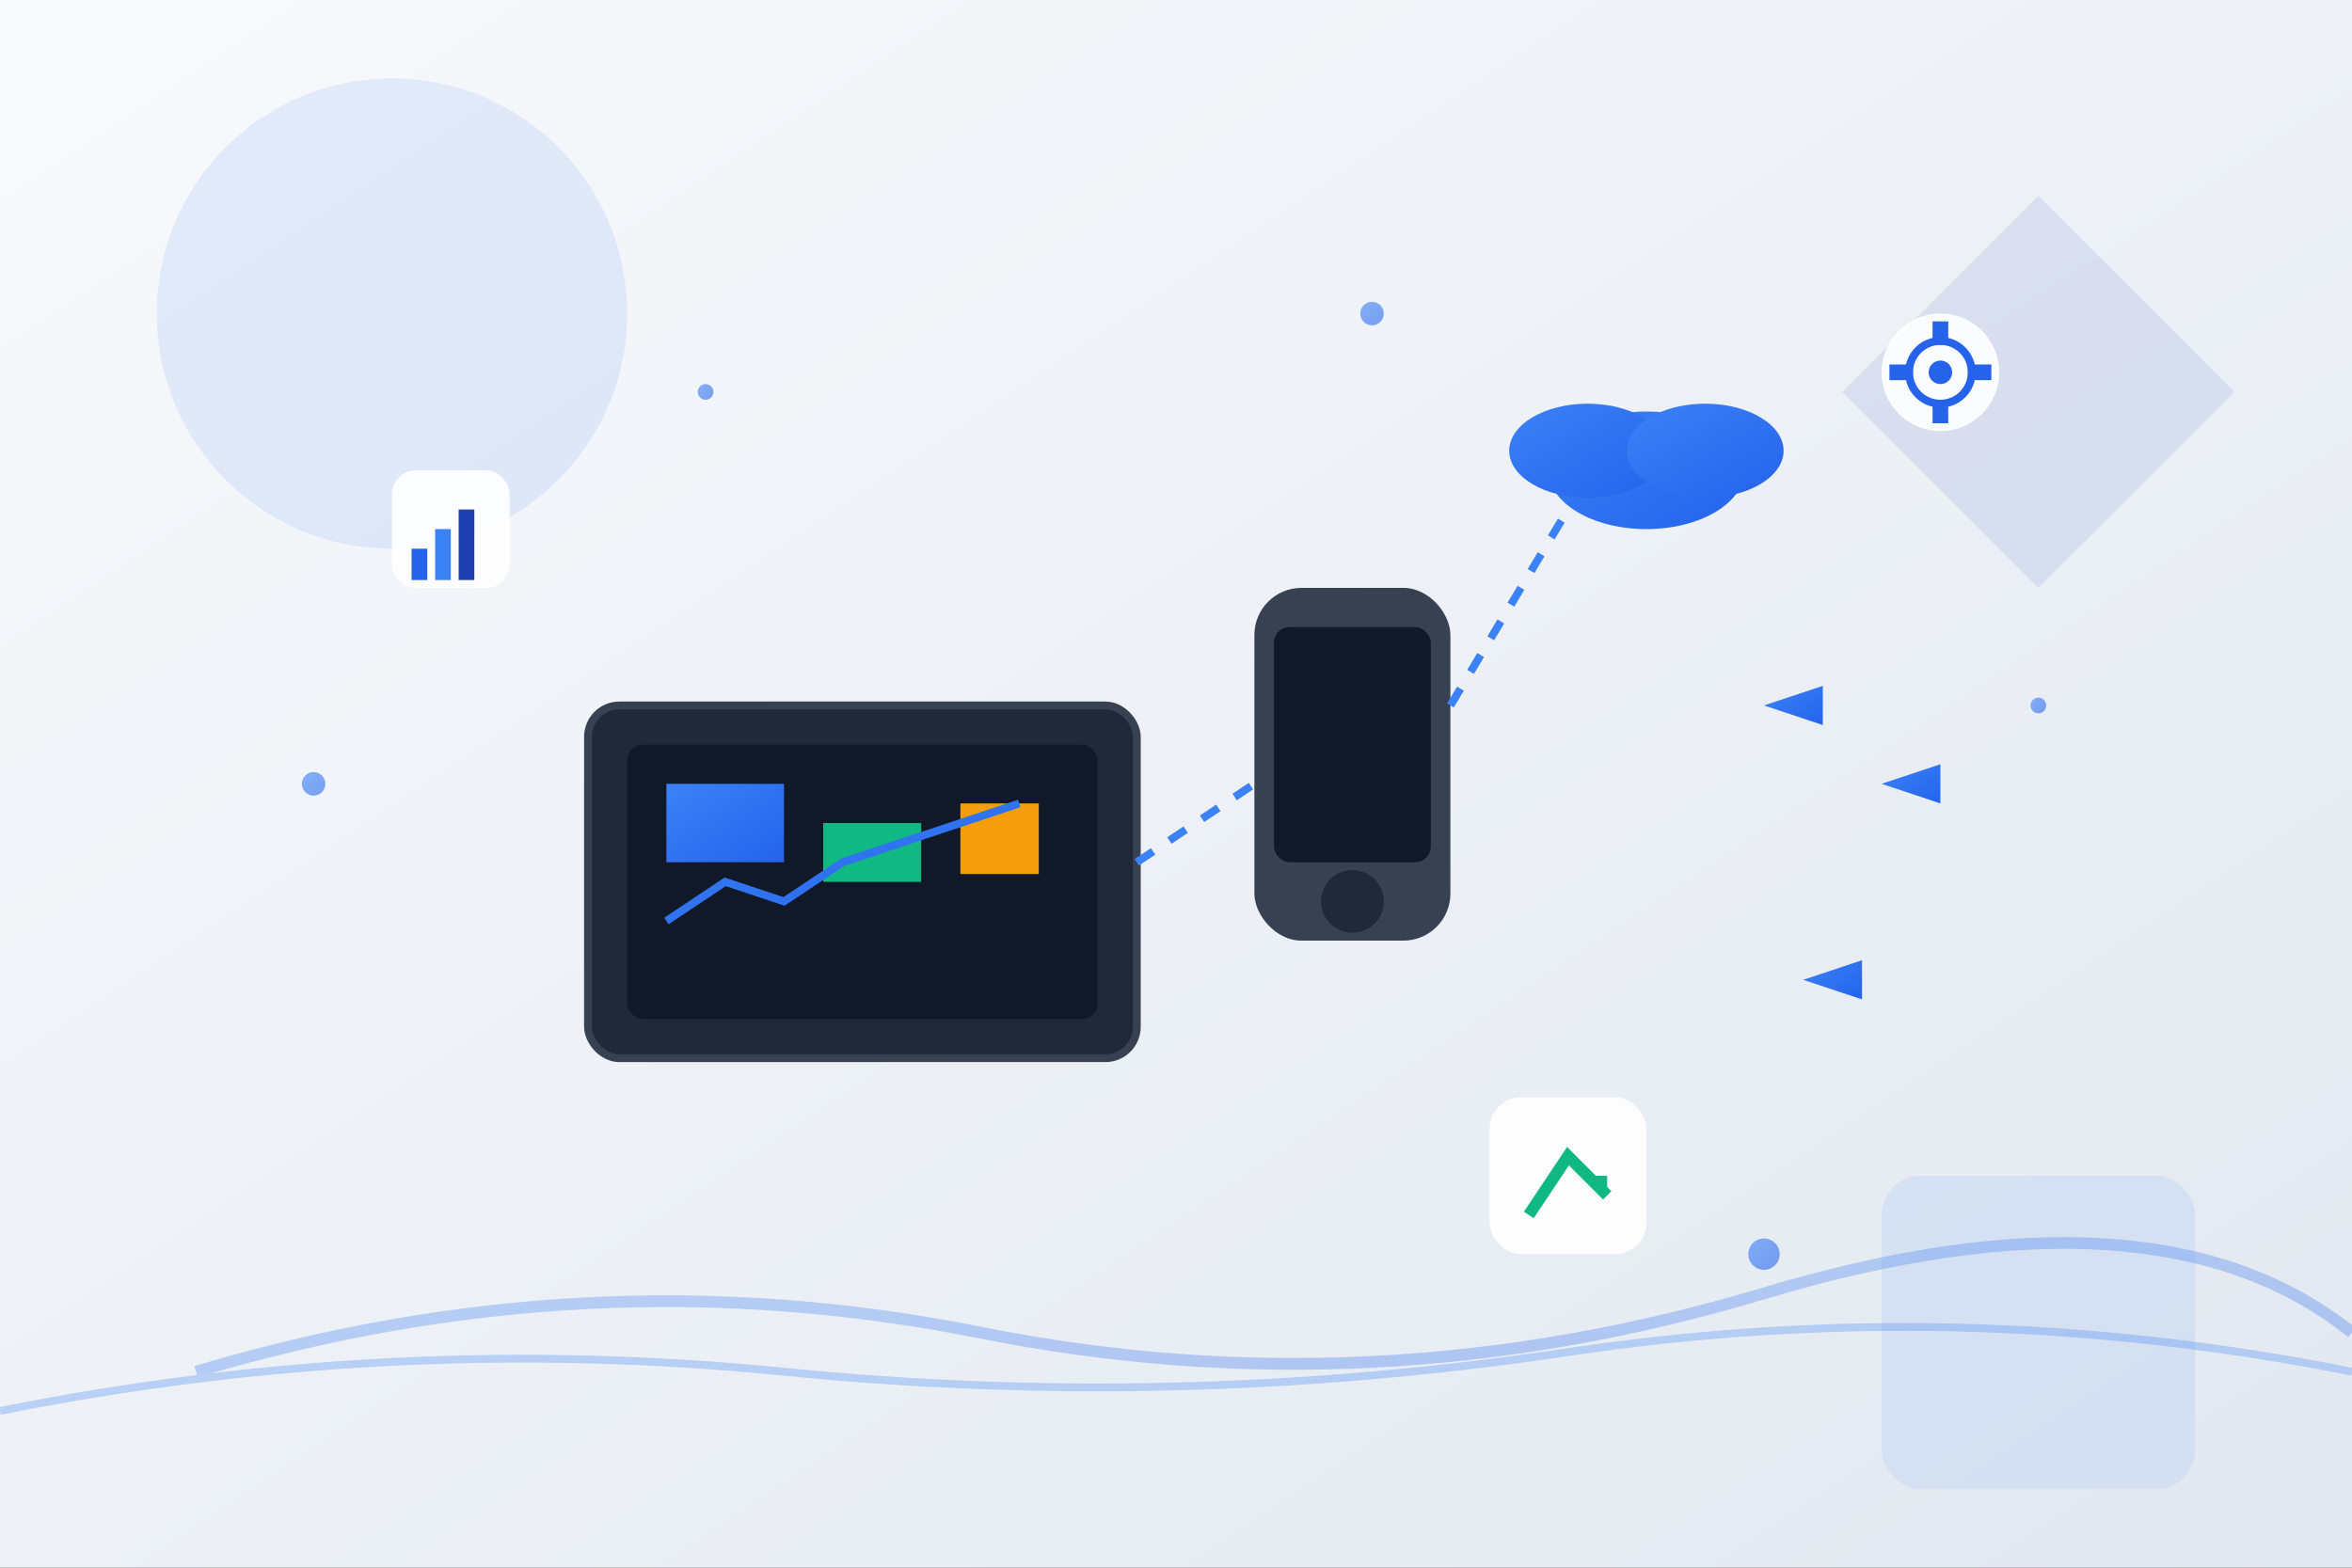 <svg width="600" height="400" viewBox="0 0 600 400" fill="none" xmlns="http://www.w3.org/2000/svg">
  <rect x="0" y="0" width="600" height="400" fill="#333333" stroke="none"/>
  <!-- Background gradient -->
  <defs>
    <linearGradient id="bgGradient" x1="0%" y1="0%" x2="100%" y2="100%">
      <stop offset="0%" style="stop-color:#f8fafc;stop-opacity:1" />
      <stop offset="100%" style="stop-color:#e2e8f0;stop-opacity:1" />
    </linearGradient>
    <linearGradient id="iconGradient" x1="0%" y1="0%" x2="100%" y2="100%">
      <stop offset="0%" style="stop-color:#3b82f6;stop-opacity:1" />
      <stop offset="100%" style="stop-color:#2563eb;stop-opacity:1" />
    </linearGradient>
  </defs>
  
  <!-- Background -->
  <rect width="600" height="400" fill="url(#bgGradient)"/>
  
  <!-- Abstract geometric shapes representing digital transformation -->
  <g opacity="0.1">
    <circle cx="100" cy="80" r="60" fill="#2563eb"/>
    <rect x="480" y="300" width="80" height="80" rx="10" fill="#3b82f6"/>
    <polygon points="520,50 570,100 520,150 470,100" fill="#1e40af"/>
  </g>
  
  <!-- Main digital elements -->
  <!-- Computer/Laptop -->
  <rect x="150" y="180" width="140" height="90" rx="8" fill="#1f2937" stroke="#374151" stroke-width="2"/>
  <rect x="160" y="190" width="120" height="70" rx="4" fill="#111827"/>
  
  <!-- Screen content - charts and graphs -->
  <rect x="170" y="200" width="30" height="20" fill="url(#iconGradient)"/>
  <rect x="210" y="210" width="25" height="15" fill="#10b981"/>
  <rect x="245" y="205" width="20" height="18" fill="#f59e0b"/>
  
  <!-- Graph lines -->
  <polyline points="170,235 185,225 200,230 215,220 230,215 245,210 260,205" 
           stroke="url(#iconGradient)" stroke-width="2" fill="none"/>
  
  <!-- Mobile device -->
  <rect x="320" y="150" width="50" height="90" rx="12" fill="#374151"/>
  <rect x="325" y="160" width="40" height="60" rx="4" fill="#111827"/>
  <circle cx="345" cy="230" r="8" fill="#1f2937"/>
  
  <!-- Cloud elements -->
  <ellipse cx="420" cy="120" rx="25" ry="15" fill="url(#iconGradient)"/>
  <ellipse cx="405" cy="115" rx="20" ry="12" fill="url(#iconGradient)"/>
  <ellipse cx="435" cy="115" rx="20" ry="12" fill="url(#iconGradient)"/>
  
  <!-- Connection lines -->
  <line x1="290" y1="220" x2="320" y2="200" stroke="#3b82f6" stroke-width="2" stroke-dasharray="5,5"/>
  <line x1="370" y1="180" x2="400" y2="130" stroke="#3b82f6" stroke-width="2" stroke-dasharray="5,5"/>
  
  <!-- Data flow arrows -->
  <g fill="url(#iconGradient)">
    <polygon points="450,180 465,175 465,185" />
    <polygon points="480,200 495,195 495,205" />
    <polygon points="460,250 475,245 475,255" />
  </g>
  
  <!-- Floating icons representing digital services -->
  <!-- Analytics icon -->
  <g transform="translate(100,120)">
    <rect width="30" height="30" rx="6" fill="white" opacity="0.9"/>
    <rect x="5" y="20" width="4" height="8" fill="#2563eb"/>
    <rect x="11" y="15" width="4" height="13" fill="#3b82f6"/>
    <rect x="17" y="10" width="4" height="18" fill="#1e40af"/>
  </g>
  
  <!-- Gear icon -->
  <g transform="translate(480,80)">
    <circle cx="15" cy="15" r="15" fill="white" opacity="0.9"/>
    <circle cx="15" cy="15" r="8" fill="none" stroke="#2563eb" stroke-width="2"/>
    <circle cx="15" cy="15" r="3" fill="#2563eb"/>
    <rect x="13" y="2" width="4" height="6" fill="#2563eb"/>
    <rect x="13" y="22" width="4" height="6" fill="#2563eb"/>
    <rect x="2" y="13" width="6" height="4" fill="#2563eb"/>
    <rect x="22" y="13" width="6" height="4" fill="#2563eb"/>
  </g>
  
  <!-- Growth arrow -->
  <g transform="translate(380,280)">
    <rect width="40" height="40" rx="8" fill="white" opacity="0.9"/>
    <polyline points="10,30 20,15 30,25" stroke="#10b981" stroke-width="3" fill="none"/>
    <polygon points="25,20 30,25 30,20" fill="#10b981"/>
  </g>
  
  <!-- Digital transformation waves -->
  <g opacity="0.3">
    <path d="M50 350 Q150 320 250 340 T450 330 T600 340" stroke="url(#iconGradient)" stroke-width="3" fill="none"/>
    <path d="M0 360 Q100 340 200 350 T400 345 T600 350" stroke="#3b82f6" stroke-width="2" fill="none"/>
  </g>
  
  <!-- Floating particles -->
  <g fill="url(#iconGradient)" opacity="0.6">
    <circle cx="80" cy="200" r="3"/>
    <circle cx="520" cy="180" r="2"/>
    <circle cx="450" cy="320" r="4"/>
    <circle cx="180" cy="100" r="2"/>
    <circle cx="350" cy="80" r="3"/>
  </g>
</svg>
